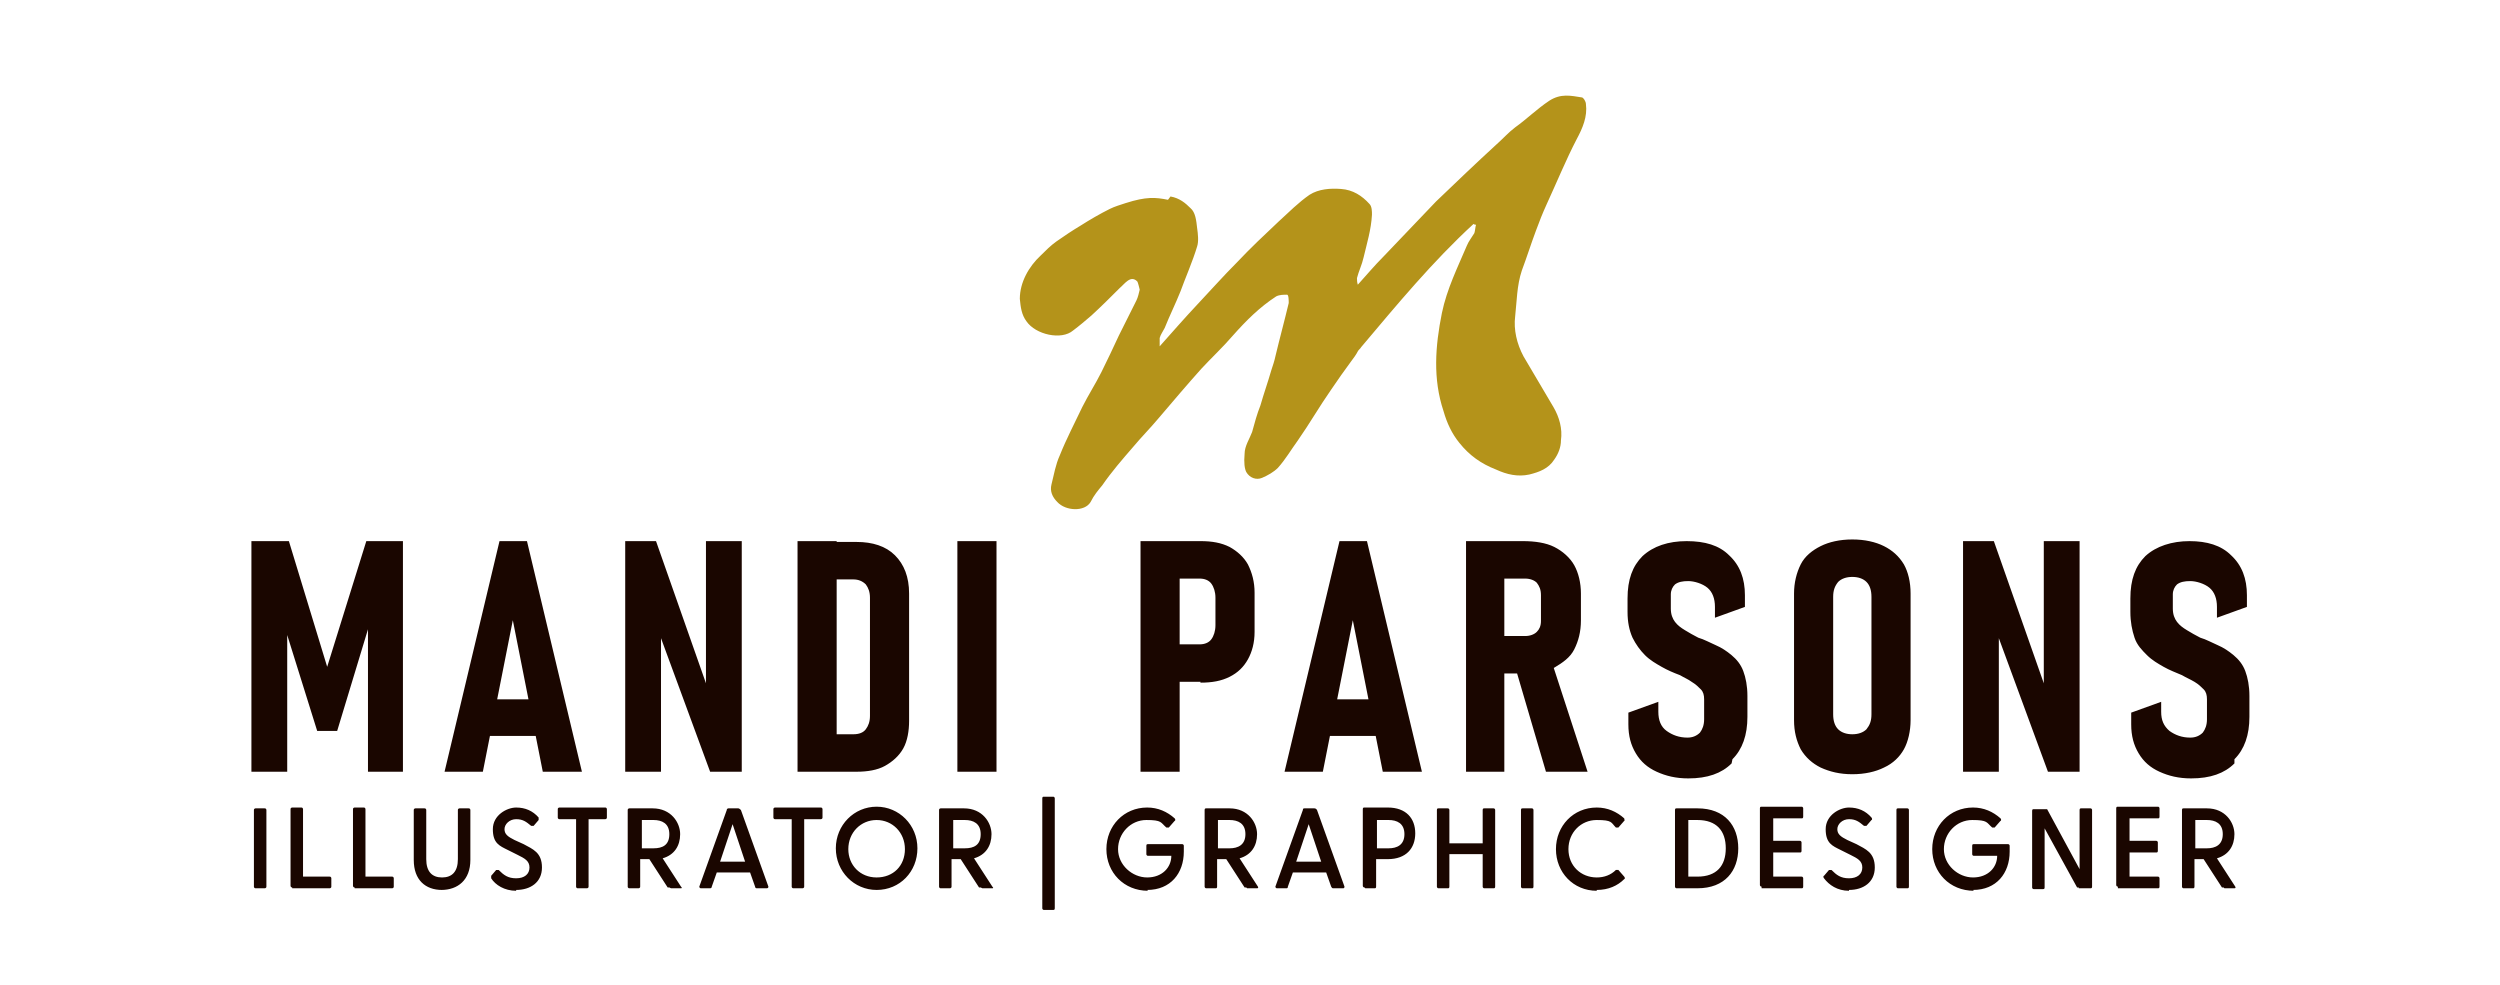 <?xml version="1.0" encoding="UTF-8"?>
<svg xmlns="http://www.w3.org/2000/svg" version="1.1" viewBox="0 0 300.3 118.3">
  <defs>
    <style>
      .cls-1 {
        fill: #b4931a;
      }

      .cls-2 {
        fill: #1a0600;
      }
    </style>
  </defs>
  <!-- Generator: Adobe Illustrator 28.7.1, SVG Export Plug-In . SVG Version: 1.2.0 Build 142)  -->
  <g>
    <g id="Layer_1">
      <g id="Layer_1-2" data-name="Layer_1">
        <path class="cls-1" d="M140.6,23.6c1.1.2,1.8.8,2.4,1.4.6.5.7,1.5.8,2.4.1.7.2,1.6,0,2.2-.5,1.7-1.5,4-2,5.4-.6,1.5-1.3,2.9-1.9,4.4-.2.4-.5.8-.6,1.2v1c1.6-1.8,3-3.4,4.5-5,1.6-1.7,3.2-3.5,4.8-5.1,1.6-1.7,3.3-3.3,5-4.9,1.2-1.1,2.4-2.3,3.7-3.2,1.1-.7,2.5-.8,3.8-.7,1.4.1,2.5.8,3.4,1.8.3.3.3.9.3,1.3-.1,1.8-.6,3.4-1,5.1-.2.9-.6,1.7-.8,2.5,0,.2,0,.5.1.8,1-1.1,2-2.3,3.1-3.4,2.1-2.2,4.2-4.4,6.3-6.6,2.4-2.3,4.8-4.6,7.2-6.8.8-.7,1.5-1.5,2.3-2.1,1.4-1,2.6-2.2,4.1-3.2,1.4-.9,2.6-.6,3.9-.4.2,0,.5.5.5.8.2,1.5-.4,2.9-1.1,4.2-1.3,2.5-2.4,5.2-3.6,7.8-.5,1.1-.9,2.1-1.3,3.2-.6,1.6-1.1,3.2-1.7,4.8-.6,1.8-.6,3.7-.8,5.5-.2,1.6.2,3.3,1,4.8,1.2,2,2.4,4.1,3.6,6.1.7,1.2,1.1,2.6.9,4,0,.8-.3,1.6-.8,2.3-.7,1.1-1.8,1.5-3,1.8-1.4.3-2.7,0-4-.6-1.8-.7-3.2-1.7-4.4-3.2-.9-1.1-1.5-2.4-1.9-3.8-1.3-3.9-1-7.8-.2-11.8.6-2.9,1.9-5.5,3-8.1.2-.5.6-1,.9-1.5.1-.3.1-.7.2-1,0,0-.2,0-.3-.1-4.9,4.5-9.2,9.7-13.5,14.8-.1.2-.3.3-.4.5-.2.4-.5.8-.8,1.2-.8,1.1-1.6,2.2-2.4,3.4-1.4,2-2.6,4.1-4,6.1-.8,1.1-1.5,2.3-2.4,3.3-.5.5-1.2.9-1.9,1.2s-1.5,0-1.9-.7c-.2-.4-.3-1.1-.2-2.2,0-.9.6-1.8.9-2.6.3-1.1.6-2.2,1-3.2.4-1.4.9-2.8,1.3-4.2.2-.6.4-1.2.5-1.7.5-2.1,1.1-4.3,1.6-6.4,0-.3,0-1-.2-1-.4,0-.9,0-1.3.2-2,1.3-3.6,2.9-5.2,4.7-1.2,1.4-2.6,2.7-3.8,4-1.7,1.9-3.4,3.9-5.1,5.9-1,1.2-2.1,2.3-3.1,3.5-1.3,1.5-2.6,3-3.7,4.6-.5.6-1,1.2-1.4,2-.7,1.2-3,1.1-4,0-.6-.6-.9-1.3-.7-2.1.3-1.2.5-2.4,1-3.5.8-2,1.8-3.9,2.7-5.8.7-1.4,1.6-2.8,2.3-4.2s1.4-2.9,2.1-4.4c.7-1.4,1.4-2.8,2.1-4.2.2-.4.3-.9.4-1.3,0,0-.2-.9-.3-1-.8-.8-1.5.3-2.1.8-1.1,1.1-2.2,2.2-3.4,3.3-.7.6-1.4,1.2-2.2,1.8-1.4,1.2-4.5.5-5.6-1.1-.6-.8-.7-1.7-.8-2.7,0-2,1.1-3.9,2.5-5.2.6-.6,1.2-1.2,1.9-1.7,1-.7,1.9-1.3,2.9-1.9,1.1-.7,2.3-1.4,3.5-2,.6-.3,1.3-.5,1.9-.7,2.5-.8,3.6-.7,5.1-.4"/>
        <path class="cls-2" d="M268.4,91.2c1.2-1.2,1.8-2.9,1.8-5.1v-2.5c0-1.2-.2-2.2-.5-3s-.8-1.4-1.4-1.9-1.2-.9-1.9-1.2-1.4-.7-2.1-.9c-.6-.3-1.1-.6-1.6-.9s-.9-.6-1.2-1c-.3-.4-.5-.9-.5-1.6v-1.7c0-.5.2-.9.5-1.2.4-.3.9-.4,1.6-.4s1.7.3,2.3.8.9,1.3.9,2.3v1.3l3.6-1.3v-1.4c0-2-.6-3.6-1.9-4.8-1.2-1.2-2.9-1.7-5-1.7s-4,.6-5.3,1.8c-1.2,1.2-1.8,2.8-1.8,5.1v1.6c0,1.2.2,2.2.5,3.1s.9,1.5,1.5,2.1,1.3,1,2,1.4,1.5.7,2.2,1c.5.3,1,.5,1.5.8s.8.6,1.1.9c.3.3.4.7.4,1.2v2.4c0,.7-.2,1.2-.5,1.6-.4.4-.9.6-1.5.6-1,0-1.8-.3-2.5-.8-.7-.6-1-1.3-1-2.3v-1.2l-3.6,1.3v1.4c0,1.4.3,2.5.9,3.5s1.4,1.7,2.5,2.2,2.3.8,3.8.8c2.3,0,4-.6,5.2-1.8M240.1,92.7v-18.2l-.5.8,6.4,17.4h3.8v-27.7h-4.3v19.2l.5-.7-6.5-18.5h-3.7v27.7h4.3ZM220.8,87.6c-.4-.4-.6-1-.6-1.8v-14.1c0-.8.2-1.3.6-1.8.4-.4,1-.6,1.7-.6s1.3.2,1.7.6.6,1,.6,1.8v14.1c0,.8-.2,1.3-.6,1.8-.4.4-1,.6-1.7.6s-1.3-.2-1.7-.6M226.3,92.2c1.1-.5,1.9-1.3,2.4-2.2s.8-2.2.8-3.5v-15.2c0-1.4-.3-2.6-.8-3.5-.6-1-1.4-1.7-2.4-2.2s-2.3-.8-3.8-.8-2.8.3-3.8.8-1.9,1.2-2.4,2.2-.8,2.2-.8,3.5v15.2c0,1.4.3,2.5.8,3.5.6,1,1.4,1.7,2.4,2.2,1.1.5,2.3.8,3.8.8s2.8-.3,3.8-.8M208.1,91.2c1.2-1.2,1.8-2.9,1.8-5.1v-2.5c0-1.2-.2-2.2-.5-3s-.8-1.4-1.4-1.9c-.6-.5-1.2-.9-1.9-1.2s-1.4-.7-2.1-.9c-.6-.3-1.1-.6-1.6-.9s-.9-.6-1.2-1-.5-.9-.5-1.6v-1.7c0-.5.2-.9.5-1.2.4-.3.9-.4,1.6-.4s1.7.3,2.3.8.9,1.3.9,2.3v1.3l3.6-1.3v-1.4c0-2-.6-3.6-1.9-4.8-1.2-1.2-2.9-1.7-5.1-1.7s-4,.6-5.3,1.8c-1.2,1.2-1.8,2.8-1.8,5.1v1.6c0,1.2.2,2.2.6,3.1.4.8.9,1.5,1.5,2.1s1.3,1,2,1.4,1.4.7,2.2,1c.5.3,1,.5,1.4.8.5.3.8.6,1.1.9s.4.7.4,1.2v2.4c0,.7-.2,1.2-.5,1.6-.4.4-.9.6-1.5.6-1,0-1.8-.3-2.5-.8s-1-1.3-1-2.3v-1.2l-3.6,1.3v1.4c0,1.4.3,2.5.9,3.5s1.4,1.7,2.5,2.2,2.3.8,3.8.8c2.3,0,4-.6,5.2-1.8M190.7,92.7l-4.4-13.5-4.3.9,3.7,12.6h5.1-.1ZM180.7,65h-4.6v27.7h4.6v-27.7ZM182.9,81c1.5,0,2.8-.2,3.8-.8s1.9-1.2,2.4-2.2.8-2.1.8-3.5v-3.2c0-1.3-.3-2.5-.8-3.4s-1.4-1.7-2.4-2.2-2.3-.7-3.8-.7h-4.7v4.5h5c.6,0,1.1.2,1.4.5.3.4.5.8.5,1.5v3.1c0,.6-.2,1-.5,1.3s-.8.5-1.4.5h-5v4.5h4.7ZM166.3,84h-7.6v4.4h7.6v-4.4ZM158.9,92.7l3.6-18.2,3.6,18.2h4.7l-6.6-27.7h-3.3l-6.6,27.7h4.7,0ZM141.7,65h-4.7v27.7h4.7v-27.7ZM144.2,82c1.4,0,2.5-.2,3.5-.7s1.7-1.2,2.2-2.1.8-2,.8-3.3v-4.7c0-1.3-.3-2.4-.8-3.4-.5-.9-1.3-1.6-2.2-2.1-1-.5-2.1-.7-3.5-.7h-5v4.5h4.9c.6,0,1.1.2,1.4.6s.5,1,.5,1.7v3.3c0,.7-.2,1.3-.5,1.7s-.8.6-1.4.6h-4.9v4.5h5ZM115,92.7h4.7v-27.7h-4.7v27.7ZM100.5,65h-4.7v27.7h4.7v-27.7ZM102.9,92.7c1.3,0,2.5-.2,3.4-.7s1.7-1.2,2.2-2.1.7-2.1.7-3.3v-15.3c0-2-.6-3.5-1.7-4.6s-2.7-1.6-4.6-1.6h-4v4.5h3.6c.6,0,1.1.2,1.5.6.3.4.5.9.5,1.6v14.2c0,.7-.2,1.2-.5,1.6s-.8.6-1.5.6h-3.6v4.5s4,0,4,0ZM79.4,92.7v-18.2l-.5.8,6.4,17.4h3.8v-27.7h-4.3v19.2l.5-.7-6.5-18.5h-3.7v27.7s4.3,0,4.3,0ZM65.3,84h-7.5v4.4h7.5v-4.4ZM58,92.7l3.6-18.2,3.6,18.2h4.7l-6.6-27.7h-3.3l-6.6,27.7h4.7,0ZM34.7,65h-4.5v27.7h4.3v-19.3l-.4,1.6,4,12.8h2.4l4-13.2-.3-1.2v19.3h4.2v-27.7h-4.4l-4.7,15.1-4.6-15.1h0Z"/>
        <path class="cls-2" d="M263.7,101.9v-3.4h1.4c1,0,1.9.4,1.9,1.7s-.9,1.7-1.9,1.7c0,0-1.4,0-1.4,0ZM267.2,106.7h1.2q.2,0,.1-.2l-2.2-3.4c1.4-.4,2.1-1.5,2.1-2.9s-1.1-3.1-3.3-3.1h-2.8c-.1,0-.2,0-.2.2v9.2c0,0,0,.2.2.2h1.1c.1,0,.2,0,.2-.2v-3.3h1.1l2.2,3.4s.1,0,.2,0M254.4,106.7h4.8c.1,0,.2,0,.2-.2v-1c0,0,0-.2-.2-.2h-3.4v-2.9h3.2c.1,0,.2,0,.2-.2v-1c0,0,0-.2-.2-.2h-3.2v-2.7h3.4c.1,0,.2,0,.2-.2v-1c0,0,0-.2-.2-.2h-4.8c-.1,0-.2,0-.2.2v9.2c0,0,0,.2.2.2M249.7,106.7h1.4c.1,0,.2,0,.2-.2v-9.2c0,0,0-.2-.2-.2h-1.1c-.1,0-.2,0-.2.2v7.1l-3.9-7.2s-.1,0-.2,0h-1.4c-.1,0-.2,0-.2.2v9.2c0,0,0,.2.2.2h1.1c.1,0,.2,0,.2-.2v-7.1l3.9,7.1s.1,0,.2,0M237,106.9c2.8,0,4.4-2,4.4-4.6v-.7c0,0,0-.2-.2-.2h-4.1c-.1,0-.2,0-.2.2v1c0,0,0,.2.2.2h2.8c0,1.4-1.1,2.6-2.9,2.6s-3.5-1.5-3.5-3.4,1.5-3.5,3.4-3.5,1.7.3,2.4.9h.3l.7-.8c.1,0,.1-.2,0-.3-.9-.8-2-1.3-3.3-1.3-2.8,0-4.9,2.2-4.9,5s2.1,5,5,5M228,106.7h1.1c.1,0,.2,0,.2-.2v-9.2c0,0,0-.2-.2-.2h-1.1c-.1,0-.2,0-.2.2v9.2c0,0,0,.2.2.2M222.1,106.9c1.7,0,3.1-.9,3.1-2.7s-1.1-2.2-2.2-2.8l-1.1-.5c-.8-.4-1.2-.7-1.2-1.3s.6-1.2,1.4-1.2,1.2.3,1.8.8h.3l.6-.7c.1,0,.1-.2,0-.3-.7-.8-1.6-1.2-2.7-1.2s-2.8.9-2.8,2.6.8,2,1.8,2.5l1.2.6c.8.4,1.4.7,1.4,1.5s-.6,1.3-1.6,1.3-1.5-.4-2.1-1c-.1,0-.2,0-.3,0l-.6.7c-.1,0-.1.2,0,.3.6.8,1.6,1.5,3,1.5M211.6,106.7h4.8c.1,0,.2,0,.2-.2v-1c0,0,0-.2-.2-.2h-3.4v-2.9h3.2c.1,0,.2,0,.2-.2v-1c0,0,0-.2-.2-.2h-3.2v-2.7h3.4c.1,0,.2,0,.2-.2v-1c0,0,0-.2-.2-.2h-4.8c-.1,0-.2,0-.2.2v9.2c0,0,0,.2.2.2M202.8,105.4v-6.9h1.1c2.3,0,3.4,1.3,3.4,3.4s-1.1,3.4-3.4,3.4h-1.1ZM201.4,106.7h2.5c3.3,0,4.9-2.1,4.9-4.8s-1.6-4.8-4.9-4.8h-2.5c-.1,0-.2,0-.2.2v9.2c0,0,0,.2.2.2M191.8,106.9c1.4,0,2.5-.5,3.3-1.3.1,0,.1-.2,0-.3l-.7-.8h-.3c-.6.6-1.4.9-2.3.9-1.9,0-3.4-1.4-3.4-3.4s1.5-3.5,3.4-3.5,1.7.3,2.3.9h.3l.7-.8c.1,0,0-.2,0-.3-.9-.8-2-1.3-3.3-1.3-2.8,0-4.9,2.2-4.9,5s2.1,5,4.9,5M182.9,106.7h1.1c.1,0,.2,0,.2-.2v-9.2c0,0,0-.2-.2-.2h-1.1c-.1,0-.2,0-.2.2v9.2c0,0,0,.2.2.2M172.8,106.7h1.1c.1,0,.2,0,.2-.2v-3.9h4v3.9c0,0,0,.2.2.2h1.1c.1,0,.2,0,.2-.2v-9.2c0,0,0-.2-.2-.2h-1.1c-.1,0-.2,0-.2.2v4h-4v-4c0,0,0-.2-.2-.2h-1.1c-.1,0-.2,0-.2.2v9.2c0,0,0,.2.2.2M165.4,101.9v-3.4h1.4c1,0,1.9.4,1.9,1.7s-.9,1.7-1.9,1.7c0,0-1.4,0-1.4,0ZM164,106.7h1.1c.1,0,.2,0,.2-.2v-3.3h1.4c2.2,0,3.3-1.3,3.3-3.1s-1.1-3.1-3.3-3.1h-2.8c-.1,0-.2,0-.2.2v9.2c0,0,0,.2.2.2M155.7,103.5l1.5-4.5,1.5,4.5h-3.1.1ZM153.3,106.7h1.2c.1,0,.2,0,.2-.2l.6-1.7h4l.6,1.7c0,0,.1.2.2.2h1.2c.1,0,.2,0,.2-.2l-3.3-9.2c0,0-.1-.2-.3-.2h-1.2c-.1,0-.2,0-.2.2l-3.3,9.2c0,0,0,.2.2.2M146.3,101.9v-3.4h1.4c1,0,1.9.4,1.9,1.7s-.9,1.7-1.9,1.7c0,0-1.4,0-1.4,0ZM149.8,106.7h1.2q.2,0,.1-.2l-2.2-3.4c1.4-.4,2.1-1.5,2.1-2.9s-1.1-3.1-3.3-3.1h-2.8c-.1,0-.2,0-.2.2v9.2c0,0,0,.2.2.2h1.1c.1,0,.2,0,.2-.2v-3.3h1.1l2.2,3.4s.1,0,.2,0M137.8,106.9c2.8,0,4.4-2,4.4-4.6v-.7c0,0,0-.2-.2-.2h-4.1c-.1,0-.2,0-.2.2v1c0,0,0,.2.2.2h2.8c0,1.4-1.1,2.6-2.9,2.6s-3.5-1.5-3.5-3.4,1.5-3.5,3.4-3.5,1.7.3,2.4.9h.3l.7-.8c.1,0,.1-.2,0-.3-.9-.8-2-1.3-3.3-1.3-2.8,0-4.9,2.2-4.9,5s2.1,5,5,5M125.4,109.3h1.1c.1,0,.2,0,.2-.2v-13.2c0,0,0-.2-.2-.2h-1.1c-.1,0-.2,0-.2.2v13.2c0,0,0,.2.2.2M114.5,101.9v-3.4h1.4c1,0,1.9.4,1.9,1.7s-.8,1.7-1.9,1.7c0,0-1.4,0-1.4,0ZM118,106.7h1.2q.2,0,0-.2l-2.2-3.4c1.4-.4,2.1-1.5,2.1-2.9s-1.1-3.1-3.3-3.1h-2.8c0,0-.2,0-.2.2v9.2c0,0,0,.2.2.2h1.1c0,0,.2,0,.2-.2v-3.3h1.1l2.2,3.4s0,0,.2,0M101.9,102c0-2,1.5-3.5,3.4-3.5s3.4,1.5,3.4,3.5-1.4,3.4-3.4,3.4-3.4-1.5-3.4-3.4M105.3,106.9c2.8,0,4.9-2.2,4.9-5s-2.2-5-4.9-5-4.9,2.2-4.9,5,2.2,5,4.9,5M95.3,106.7h1.1c0,0,.2,0,.2-.2v-8.1h2c0,0,.2,0,.2-.2v-1c0,0,0-.2-.2-.2h-5.5c0,0-.2,0-.2.2v1c0,0,0,.2.2.2h2v8.1c0,0,0,.2.2.2M86.5,103.5l1.5-4.5,1.5,4.5h-3.1,0ZM84.1,106.7h1.2c0,0,.2,0,.2-.2l.6-1.7h4l.6,1.7c0,0,0,.2.2.2h1.2q.2,0,.2-.2l-3.3-9.2c0,0-.2-.2-.3-.2h-1.2c0,0-.2,0-.2.2l-3.3,9.2c0,0,0,.2.2.2M77.1,101.9v-3.4h1.4c1,0,1.9.4,1.9,1.7s-.8,1.7-1.9,1.7c0,0-1.4,0-1.4,0ZM80.6,106.7h1.2q.2,0,0-.2l-2.2-3.4c1.4-.4,2.1-1.5,2.1-2.9s-1.1-3.1-3.3-3.1h-2.8c0,0-.2,0-.2.2v9.2c0,0,0,.2.2.2h1.1c0,0,.2,0,.2-.2v-3.3h1.1l2.2,3.4s0,0,.2,0M69.4,106.7h1.1c0,0,.2,0,.2-.2v-8.1h2c0,0,.2,0,.2-.2v-1c0,0,0-.2-.2-.2h-5.5c0,0-.2,0-.2.2v1c0,0,0,.2.2.2h2v8.1c0,0,0,.2.2.2M62,106.9c1.7,0,3.1-.9,3.1-2.7s-1.1-2.2-2.2-2.8l-1.1-.5c-.8-.4-1.2-.7-1.2-1.3s.6-1.2,1.4-1.2,1.2.3,1.8.8h.3l.6-.7c0,0,0-.2,0-.3-.7-.8-1.6-1.2-2.7-1.2s-2.8.9-2.8,2.6.8,2,1.8,2.5l1.2.6c.8.4,1.4.7,1.4,1.5s-.6,1.3-1.6,1.3-1.5-.4-2.1-1c0,0-.2,0-.3,0l-.6.7v.3c.5.8,1.6,1.5,3,1.5M53,106.9c2,0,3.5-1.2,3.5-3.6v-6c0,0,0-.2-.2-.2h-1.1c0,0-.2,0-.2.2v5.9c0,1.5-.7,2.2-1.9,2.2s-1.9-.7-1.9-2.2v-5.9c0,0,0-.2-.2-.2h-1.1c0,0-.2,0-.2.2v6c0,2.4,1.4,3.6,3.4,3.6M42.6,106.7h4.5c0,0,.2,0,.2-.2v-1c0,0,0-.2-.2-.2h-3.2v-8.1c0,0,0-.2-.2-.2h-1.1c0,0-.2,0-.2.2v9.2c0,0,0,.2.2.2M35.1,106.7h4.5c0,0,.2,0,.2-.2v-1c0,0,0-.2-.2-.2h-3.2v-8.1c0,0,0-.2-.2-.2h-1.1c0,0-.2,0-.2.2v9.2c0,0,0,.2.2.2M30.7,106.7h1.1c0,0,.2,0,.2-.2v-9.2c0,0,0-.2-.2-.2h-1.1c0,0-.2,0-.2.2v9.2c0,0,0,.2.2.2"/>
      </g>
    </g>
  </g>
</svg>